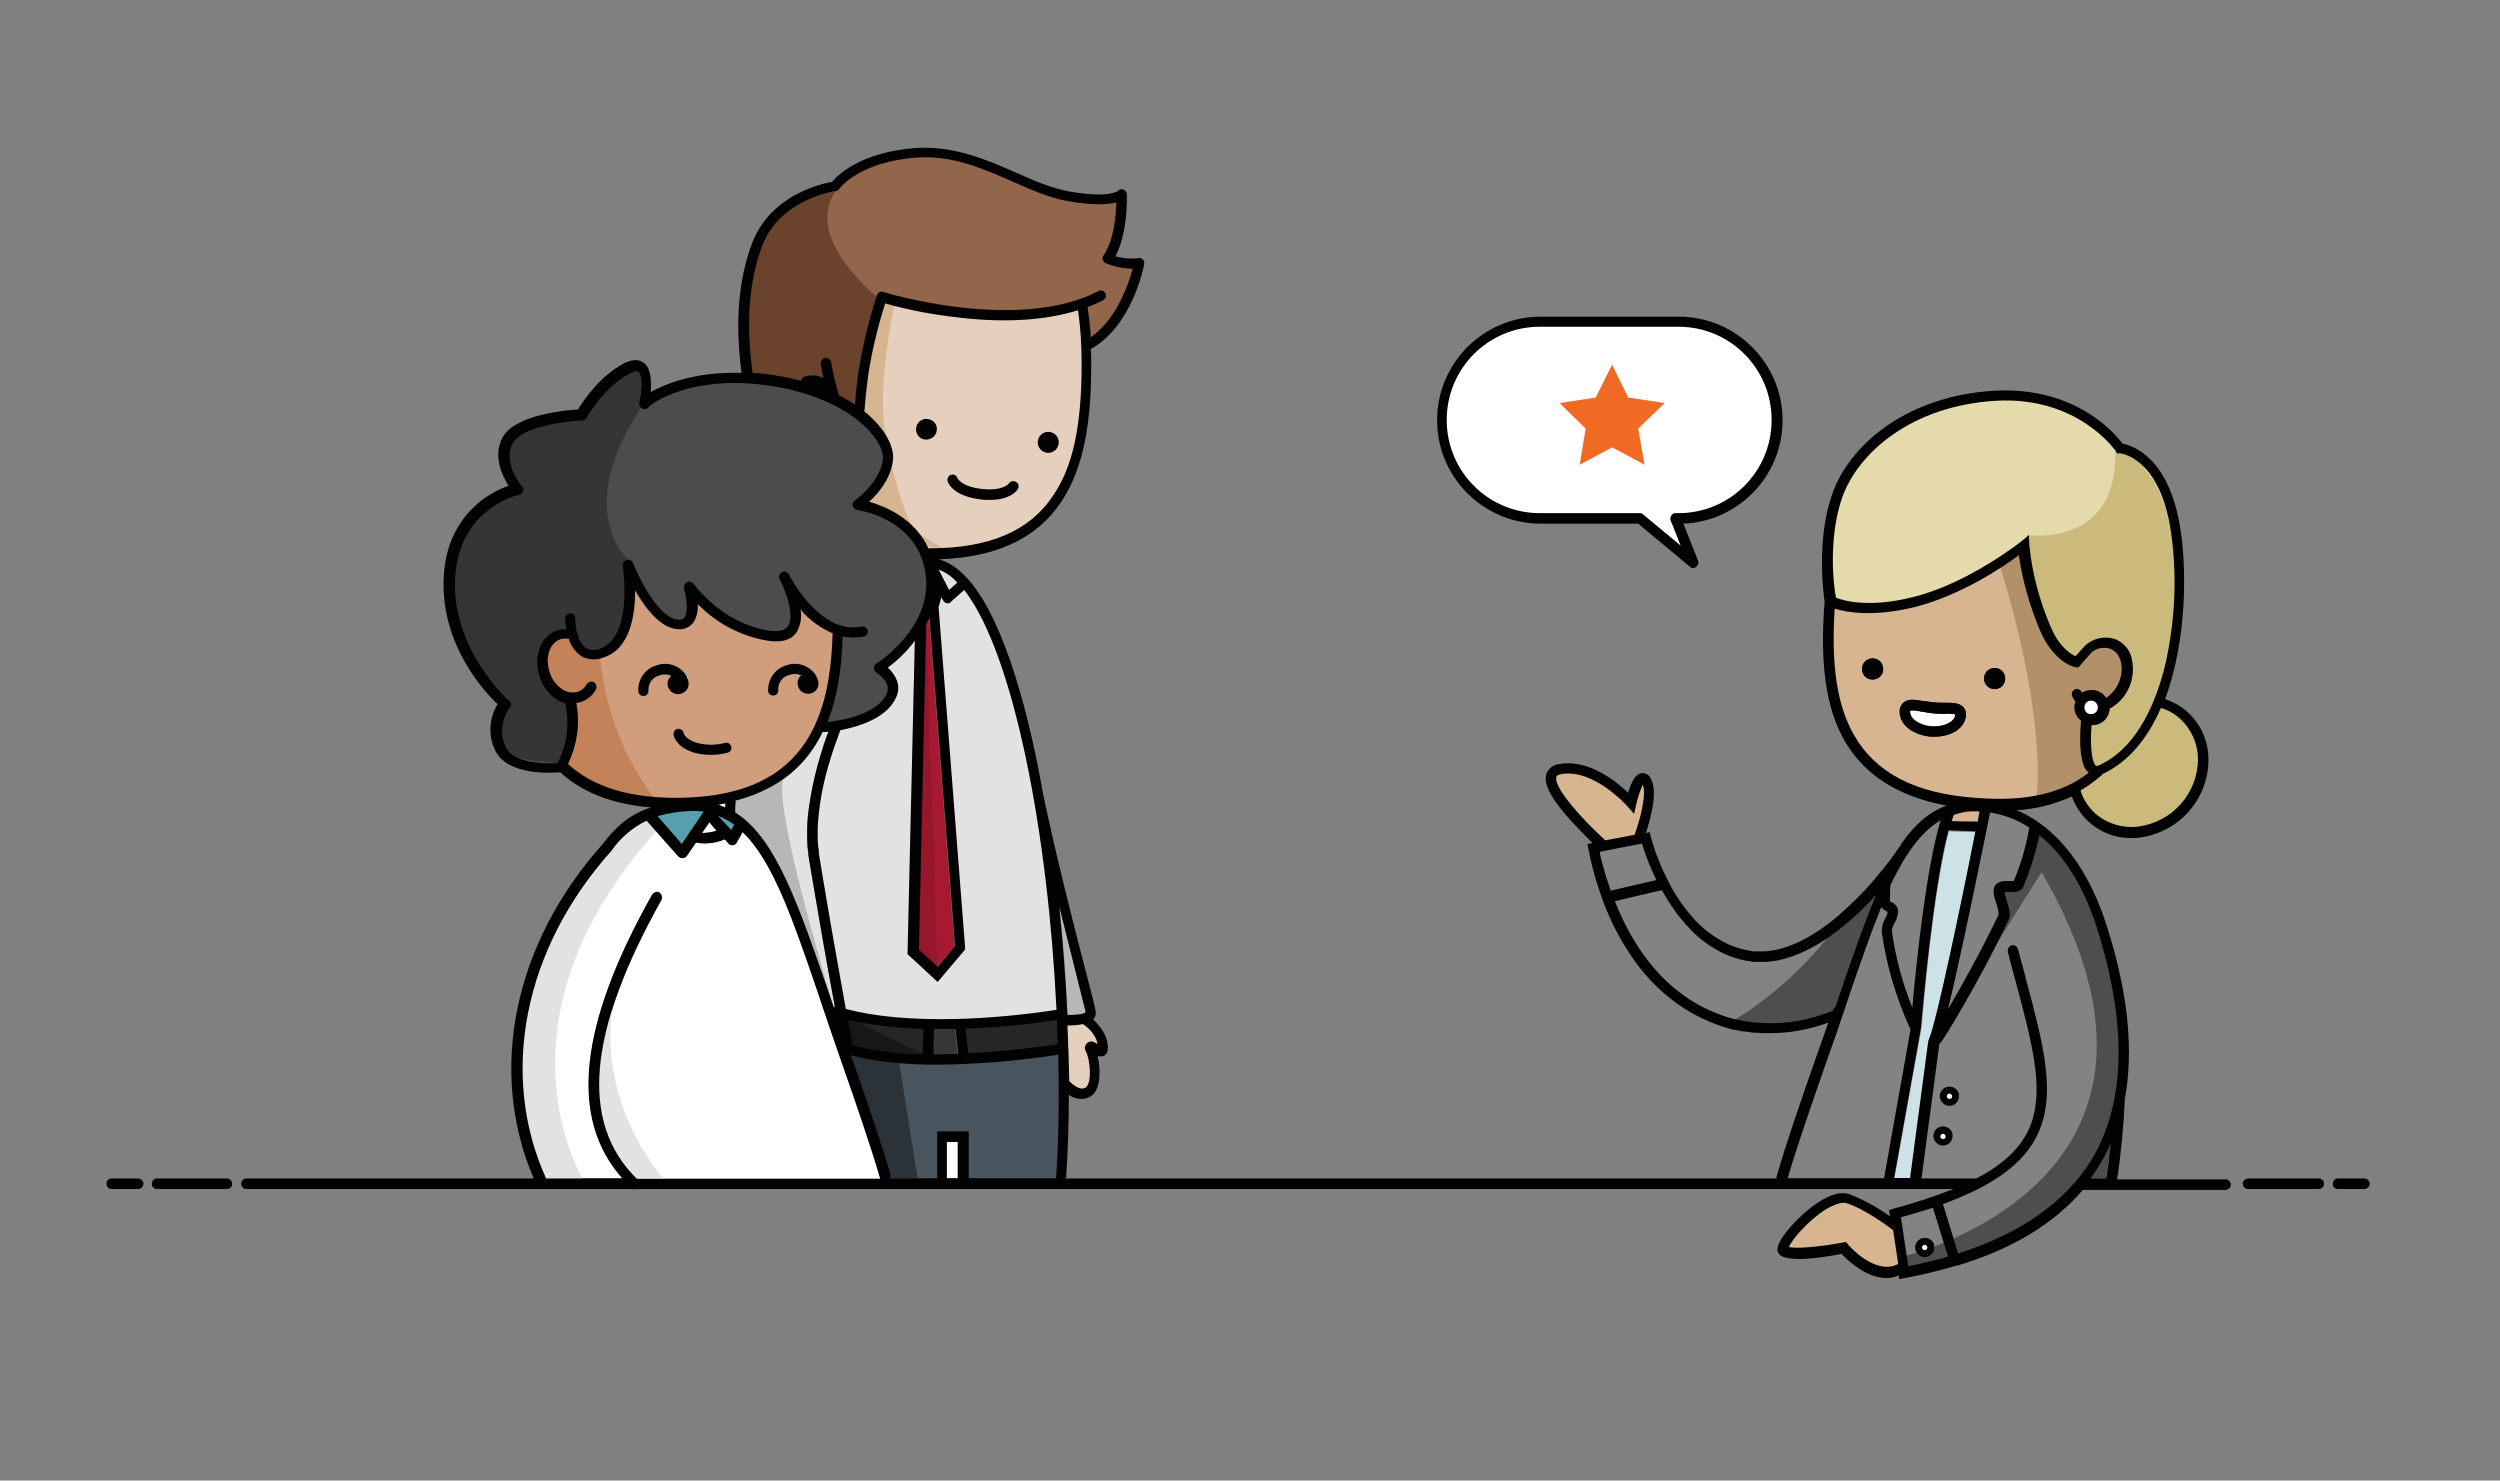 <?xml version="1.0" encoding="utf-8"?>
<!-- Generator: Adobe Illustrator 27.7.0, SVG Export Plug-In . SVG Version: 6.00 Build 0)  -->
<svg version="1.1" id="Layer_1" xmlns="http://www.w3.org/2000/svg" xmlns:xlink="http://www.w3.org/1999/xlink" x="0px" y="0px"
	 viewBox="0 0 547.1 324" style="enable-background:new 0 0 547.1 324;" xml:space="preserve">
<rect x="0" y="0" width="547.1" height="324" fill="#808080" stroke="none"/>
<style type="text/css">
	.st0{fill:#FFFFFF;}
	.st1{fill:#D6B590;stroke:#D6B590;stroke-miterlimit:10;}
	.st2{fill:#838383;}
	.st3{fill:#4E4E4F;}
	.st4{fill:#B29069;}
	.st5{fill:#E5DAAB;stroke:#E5DAAB;stroke-miterlimit:10;}
	.st6{fill:#CABB7C;}
	.st7{fill:#CCE2E7;}
	.st8{fill:#CABB7C;stroke:#CABB7C;stroke-miterlimit:10;}
	.st9{fill:#020202;}
	.st10{fill:#F16A24;}
	.st11{fill:#569FAE;stroke:#569FAE;stroke-miterlimit:10;}
	.st12{fill:#D09E7D;stroke:#D09E7D;stroke-miterlimit:10;}
	.st13{fill:#C38258;}
	.st14{fill:#B7B7B7;}
	.st15{fill:#262626;stroke:#262626;stroke-miterlimit:10;}
	.st16{fill:#171717;}
	.st17{fill:#353635;}
	.st18{fill:#E5D0BE;stroke:#E5D0BE;stroke-miterlimit:10;}
	.st19{fill:#48555F;stroke:#48555F;stroke-miterlimit:10;}
	.st20{fill:#2B3339;}
	.st21{fill:#E1E2E1;}
	.st22{fill:#A71930;}
	.st23{fill:#96162C;}
	.st24{fill:#E1E2E1;stroke:#E1E2E1;stroke-miterlimit:10;}
	.st25{fill:#4D4C4D;stroke:#4D4C4D;stroke-miterlimit:10;}
	.st26{fill:#353535;}
	.st27{fill:#D6B590;}
	.st28{fill:#92664B;stroke:#92664B;stroke-miterlimit:10;}
	.st29{fill:#6B422C;}
	.st30{fill:none;}
</style>
<circle class="st0" cx="426.6" cy="239.9" r="0.6"/>
<path class="st1" d="M404,263.3c-1-0.3-2.7,0.2-4.6,1.4c-3.8,2.4-7.4,6.6-8,8.2c1.4,0.5,6.6,0.1,11.9-1l0.6-0.1l0.4,0.5
	c0.1,0.1,6.1,7,10.8,4.2l-1.1-7.4C413,268.4,407.8,264.5,404,263.3z"/>
<circle class="st0" cx="425.2" cy="248.7" r="0.6"/>
<path class="st2" d="M426.3,220.9c3-5.2,7.3-13,11.1-20.8c-0.1-0.8-0.3-1.6-0.5-2.3c-0.5-1.5-0.8-2.8-0.4-3.8
	c0.6-1.3,2.2-1.2,3.2-1.2c0.3,0,0.7,0,1,0c1.6-3.7,2.8-7.7,3.4-11.7c-2.6-1.7-5.5-2.8-8.6-3.3C434.9,181,429.6,207.7,426.3,220.9z"
	/>
<path class="st2" d="M416,266.4l1.6,10.7c3.1-0.6,6-1.3,8.7-2.1l-3.3-10.7C420.8,265,418.5,265.7,416,266.4z M421.2,275.1
	c-1.2,0-2.1-1-2.1-2.1c0-1.2,1-2.1,2.1-2.1c1.2,0,2.1,1,2.1,2.1v0l0,0C423.4,274.2,422.4,275.1,421.2,275.1L421.2,275.1z"/>
<path class="st3" d="M461.9,250.3c-0.7,1.6-1.5,3.2-2.5,4.8c-0.6,1-1.2,1.9-1.9,2.8h3.5c-0.1-0.2-0.1-0.4-0.1-0.7
	C461.3,255.3,461.7,252.9,461.9,250.3z"/>
<path class="st2" d="M459.3,204.6L459.3,204.6L459.3,204.6c-2.9-10-7.4-17.4-13.1-21.9c-0.8,3.9-1.9,7.6-3.5,11.2
	c-0.5,1.3-2.1,1.3-3.1,1.2c-0.3,0-0.7,0-1,0c0.1,0.7,0.3,1.4,0.5,2.1c0.5,1.6,0.9,2.9,0.4,3.9c-3.8,7.9-7.9,15.2-9.9,18.8
	c-3,5.2-4.4,7.5-5.3,8.5l-3.9,29.4h12c6.4-3.4,10.3-7.3,12-12c2.9-7.7,0.2-17.7-3.2-30.4c-0.6-2.3-1.2-4.7-1.9-7.2
	c-0.1-0.6,0.2-1.2,0.8-1.4c0.6-0.1,1.2,0.2,1.4,0.8c0.6,2.5,1.3,4.9,1.9,7.1c3.5,13,6.2,23.4,3.1,31.8c-2.6,7.1-9.4,12.5-21.4,16.9
	l3.3,10.8c13.6-4.3,23.3-11.1,29-20.4C464.9,241.7,465.5,225.1,459.3,204.6z M425.2,250.8c-1.2,0-2.1-1-2.1-2.1s1-2.1,2.1-2.1
	c1.2,0,2.1,1,2.1,2.1c0,0,0,0,0,0l0,0C427.4,249.9,426.4,250.8,425.2,250.8z M426.6,242.1c-1.2,0-2.1-1-2.1-2.1s1-2.1,2.1-2.1
	c1.2,0,2.1,1,2.1,2.1c0,0,0,0,0,0l0,0C428.8,241.1,427.8,242.1,426.6,242.1L426.6,242.1z"/>
<path class="st3" d="M432.7,213.5c-0.1-0.2,15-24.1,15-24.1l-2.8-3l-2.7,7.4l-4.2,0.3l0.9,5.1L432.7,213.5z"/>
<path class="st3" d="M416,275.1c0,0,72.5-16.5,28.9-87.4l1-6.8l3.8,3.2l3,4.2l4.9,7.2l2.2,7.6l3.1,9.7l1.5,13.4v13l-2.9,9.4
	l-5.9,10.1L442,270.2l-13.2,5.4l-12,3L416,275.1z"/>
<path class="st0" d="M425.6,156.1c-0.8,0-1.7,0-2.6-0.1s-1.8-0.2-2.6-0.4c-0.8-0.2-1.6-0.3-2.4-0.2c0,0,0,0.1,0,0.2
	c0,0.8,0.5,1.5,1.1,2c1.1,0.8,2.3,1.2,3.6,1.3c2.7,0.2,5.1-1,5.2-2.5c0-0.1,0-0.2,0-0.2C427.1,156.1,426.4,156,425.6,156.1z"/>
<path class="st1" d="M351.3,183.9l6.3-1.2c1.2-3.2,2.6-8.9,1.8-11c-0.6,1.3-1.1,2.7-1.4,4.2l-0.5,2.2l-1.5-1.7
	c-0.1-0.1-7.3-8.3-14.4-7c-0.9,0.2-1,0.5-1.1,0.6C339.9,172,345.6,178.8,351.3,183.9C351.3,183.9,351.3,183.9,351.3,183.9z"/>
<path class="st2" d="M415.4,199.3c0,0.9-0.3,1.9-0.8,2.7c-0.3,0.5-0.5,1.1-0.6,1.6c0.8,5.8,2.3,11.5,4.5,16.9c0.8-9.3,3-30.5,6.2-41
	c-4.4,2.5-7.8,7.5-11,14.3c-0.1,1.1-0.1,2.3-0.1,3.5c0.1,0,0.2,0.1,0.3,0.2C414.7,197.7,415.3,198.4,415.4,199.3z"/>
<path class="st1" d="M457,169.2c-0.8-0.6-2.4-2.5-1.7-11.5c-1.3-1-1.8-2.7-1.2-4.2c-0.1-0.1-0.1-0.1-0.2-0.2
	c-0.2-0.3-0.4-0.6-0.5-0.9c-0.3-0.6-0.1-1.2,0.5-1.5c0.6-0.3,1.2-0.1,1.5,0.5c0,0.1,0.1,0.2,0.1,0.2c1.7-1.2,4.1-0.7,5.3,1
	c0,0,0,0,0,0l0,0c1.3-0.8,2.3-2,2.8-3.5c1.3-3.1,0.5-6.4-1.8-7.3c-1.5-0.5-3.1-0.1-4.3,0.9l-2.8,3.2l-0.6-0.1
	c-0.2,0-4.7-0.9-7.8-8.1c-2.2-5.2-3.8-10.7-4.6-16.4c-3.6,2.6-12.8,8.8-22.6,11.3c-9.2,2.3-15.1,1.2-17.7,0.4
	c-0.9,12.3,0.4,21.1,4.2,27.6c4.7,8.3,13.4,12.8,26.6,13.9C443,175.7,451.1,173.9,457,169.2z M436.7,146.2c1.3,0.1,2.2,1.2,2.1,2.5
	s-1.2,2.2-2.5,2.1c-1.3-0.1-2.2-1.2-2.1-2.5c0,0,0,0,0,0C434.3,147,435.4,146.1,436.7,146.2z M409.6,148.7c-1.3-0.1-2.2-1.2-2.1-2.5
	s1.2-2.2,2.5-2.1c1.3,0.1,2.2,1.2,2.1,2.5c0,0,0,0,0,0C412,147.8,410.9,148.8,409.6,148.7L409.6,148.7z M423.4,161.3
	c-0.3,0-0.6,0-0.8,0c-1.8-0.1-3.4-0.7-4.8-1.7c-1.3-0.9-2.1-2.4-2-4c0-0.7,0.3-1.4,0.9-1.8c1-0.8,2.4-0.6,4.1-0.3
	c0.7,0.1,1.6,0.3,2.4,0.3s1.7,0.1,2.4,0.1c1.8,0,3.2,0,4.1,0.9c0.5,0.5,0.7,1.2,0.6,1.9C430,159.3,427.1,161.3,423.4,161.3
	L423.4,161.3z"/>
<path class="st4" d="M445.6,175c0,0,2.9-16.8-8.5-53l6.8-2.7c0,0,2.4,11.2,2,11.7s2.4,10.4,2.4,10.4l5.8,4.6l3.5-4.6l5.1-1.6
	l1.6,3.3l1.5,7l-3.2,2.2l-1.7,0.4l-1.6-0.4l-1.5-1.3l-2.1,0.7l0.6,3.2l-0.8,3l0.8,4.6l1.9,7.5L445.6,175z"/>
<path class="st1" d="M427.6,178.2c-0.2,0.4-0.3,0.9-0.5,1.4c0.9,0,2.9,0.1,5.7,0.1c0.2-0.8,0.3-1.5,0.4-2.2
	C431.3,177.4,429.4,177.6,427.6,178.2z"/>
<path class="st0" d="M459.2,154.8c0-0.9-0.7-1.5-1.5-1.5c-0.9,0-1.5,0.7-1.5,1.5c0,0.9,0.7,1.5,1.5,1.5c0,0,0,0,0,0l0,0
	C458.5,156.4,459.2,155.7,459.2,154.8C459.2,154.8,459.2,154.8,459.2,154.8L459.2,154.8z"/>
<path class="st5" d="M418.7,130.5c11.9-3,23.3-12,23.4-12.1l1.7-1.4l0.1,2.2c0.7,6.1,2.2,12,4.6,17.7c1.9,4.6,4.4,6.1,5.5,6.6
	l2.1-2.3c1.8-1.7,4.4-2.2,6.7-1.4c3.4,1.4,4.8,6,3,10.3c-0.8,2-2.2,3.6-4,4.7c-0.1,0-0.2,0.1-0.3,0.1c-0.1,2.1-1.8,3.7-3.8,3.7
	c-0.1,0-0.1,0-0.2,0c-0.4,5.7,0.3,8.4,1,8.9c0.1,0,0.2,0.1,0.6-0.1c8.8-3.9,12.9-14.5,14.7-22.7c2.2-9.8,2.5-19.8,0.9-29.7
	c-2.7-15-10.7-15.9-11-15.9l-0.5,0l-0.3-0.5c-0.1-0.1-8.2-12-26.2-11c-18.6,1-30.3,11.4-33.7,21.3c-3,8.8-1.9,19.2-1.6,21.8
	C403.2,131.4,409,133,418.7,130.5z"/>
<path class="st6" d="M443.7,117.1c0,0,19.8,2.9,19.2-18.4l3.8,0.4l5.1,6.8l5.3,12.7v16.6l-6.6,22.1l-10.2,12.2l-3.2-0.2l-0.9-6.9v-5
	l3.3-0.5l1.7-2.9l3.9-4.9l0.7-4.5l-3.9-3.8l-4.2,0.6l-3.6,3.8l-4-1.7l-3.7-5.7l-2.3-8.6L443.7,117.1z"/>
<path class="st7" d="M422.1,227.5c0-0.2,0.1-0.4,0.2-0.5c1.5-3.6,6.8-28.7,10.1-44.9c-3.4-0.1-5.4-0.1-5.9-0.2
	c-3.5,13.2-5.7,39.8-6,43l0,0.1l-5.9,32.7c0,0.1,0,0.2-0.1,0.2h3.6l4-30.1C422.1,227.7,422.1,227.6,422.1,227.5z"/>
<path class="st2" d="M360.8,188.8c-0.4-1-0.7-1.8-1-2.7c-0.1-0.4-0.3-0.9-0.4-1.3l-0.1-0.2l-9.2,1.8l0.1,0.7
	c0.1,0.6,0.2,1.1,0.4,1.6c0.2,1,0.5,2.1,0.9,3.2c0.3,1,0.6,2,1,2.9l10-2.3C361.9,191.4,361.3,190.2,360.8,188.8z"/>
<circle class="st0" cx="421.2" cy="273" r="0.6"/>
<path class="st2" d="M401.1,221.2c0.1-0.3,0.2-0.6,0.3-0.8l1-3c2.8-8.1,5.3-15.4,7.9-21.5c-2,2.2-4.1,4.3-6.4,6.2
	c-4.3,3.7-10.8,8.1-17.7,8.5l-1.1,0c-0.3,0-0.5,0-0.7,0c-0.1,0-0.3,0-0.4,0l-0.2,0c-0.1,0-0.3,0-0.4,0l-0.6-0.1
	c-0.1,0-0.3,0-0.4-0.1c-0.3,0-0.5-0.1-0.8-0.1c-1.5-0.3-3-0.8-4.4-1.4c-3-1.4-5.8-3.4-8-5.9c-2.2-2.5-4.2-5.2-5.8-8.1l-10.3,2.4
	c0.2,0.4,0.3,0.8,0.5,1.2c1.7,4.3,4,8.3,6.8,11.9c3,3.9,6.7,7.1,11,9.6c2.2,1.2,4.6,2.2,7,2.9c0.4,0.1,0.8,0.2,1.2,0.3
	c0.2,0,0.4,0.1,0.6,0.1l0.9,0.2c0.2,0,0.4,0.1,0.6,0.1l0.8,0.1c0.5,0.1,1,0.1,1.5,0.2l2,0.1C391.3,224,396.4,223.1,401.1,221.2
	C401.1,221.2,401.1,221.2,401.1,221.2z"/>
<path class="st3" d="M378.9,223.6c0,0,15.9-8.8,25.8-25.3l7.2-4.8l-10,28.9l-4.6,1.2l-6.2,0.7h-8.4L378.9,223.6z"/>
<path class="st2" d="M412.4,257.2l5.7-32c-3.1-6.8-5.3-14-6.3-21.4c0-1,0.3-2,0.7-2.8c0.2-0.5,0.4-1,0.6-1.5
	c-0.1-0.1-0.2-0.1-0.3-0.2c-0.4-0.2-0.8-0.5-1.1-0.9c-2.3,5.6-4.6,12.2-7.1,19.6l-1,3c-1.3,3.8-2.6,7.4-3.8,10.8
	c-3.5,10-6.5,18.7-8.6,25.9c0,0,0,0.1-0.1,0.1h21.3C412.4,257.7,412.4,257.4,412.4,257.2z"/>
<path class="st8" d="M460.3,169.5C460.2,169.5,460.2,169.5,460.3,169.5c-1.5,1.4-3.1,2.6-4.8,3.6c0.6,1.9,1.8,3.7,3.3,5.1
	c2.5,2.2,5.9,3.2,9.3,2.8c3.6-0.4,6.9-2.2,9.3-5c5.1-5.7,5-14.1-0.2-18.7c-1.2-1-2.6-1.8-4.1-2.3
	C470.2,161.5,466.1,166.8,460.3,169.5z"/>
<path class="st9" d="M410,144.1c-1.3-0.1-2.4,0.8-2.5,2.1s0.8,2.4,2.1,2.5c1.3,0.1,2.4-0.8,2.5-2.1c0,0,0,0,0,0
	C412.2,145.3,411.3,144.2,410,144.1z"/>
<path class="st9" d="M436.3,150.8c1.3,0.1,2.4-0.8,2.5-2.1s-0.8-2.4-2.1-2.5c-1.3-0.1-2.4,0.8-2.5,2.1c0,0,0,0,0,0
	C434.1,149.6,435.1,150.7,436.3,150.8z"/>
<path class="st9" d="M425.6,153.8c-0.7,0-1.6,0-2.4-0.1s-1.7-0.2-2.4-0.3c-1.8-0.3-3.1-0.5-4.1,0.3c-0.5,0.4-0.9,1.1-0.9,1.8
	c-0.1,1.6,0.7,3.1,2,4c1.4,1,3.1,1.6,4.8,1.7c0.3,0,0.6,0,0.8,0c3.7,0,6.6-1.9,6.8-4.6c0.1-0.7-0.1-1.4-0.6-1.9
	C428.7,153.8,427.3,153.8,425.6,153.8z M427.9,156.5c-0.1,1.5-2.6,2.7-5.2,2.5c-1.3-0.1-2.6-0.5-3.6-1.3c-0.7-0.4-1.1-1.2-1.1-2
	c0-0.1,0-0.2,0-0.2c0.8-0.1,1.6,0,2.4,0.2c0.8,0.1,1.7,0.3,2.6,0.4s1.8,0.1,2.6,0.1c0.8-0.1,1.6,0,2.3,0.1
	C427.9,156.3,427.9,156.4,427.9,156.5L427.9,156.5z"/>
<path class="st9" d="M421.2,270.9c-1.2,0-2.1,1-2.1,2.1s1,2.1,2.1,2.1c1.2,0,2.1-1,2.1-2.1l0,0C423.4,271.8,422.4,270.9,421.2,270.9
	z M421.2,273.6c-0.3,0-0.6-0.3-0.6-0.6s0.3-0.6,0.6-0.6s0.6,0.3,0.6,0.6l0,0C421.8,273.3,421.6,273.6,421.2,273.6L421.2,273.6z"/>
<path class="st9" d="M425.2,246.5c-1.2,0-2.1,1-2.1,2.1s1,2.1,2.1,2.1c1.2,0,2.1-1,2.1-2.1c0,0,0,0,0,0l0,0
	C427.4,247.5,426.4,246.5,425.2,246.5z M425.2,249.3c-0.3,0-0.6-0.3-0.6-0.6s0.3-0.6,0.6-0.6c0.3,0,0.6,0.3,0.6,0.6l0,0
	C425.9,249,425.6,249.3,425.2,249.3L425.2,249.3z"/>
<path class="st9" d="M426.6,237.8c-1.2,0-2.1,1-2.1,2.1s1,2.1,2.1,2.1c1.2,0,2.1-1,2.1-2.1c0,0,0,0,0,0l0,0
	C428.8,238.7,427.8,237.8,426.6,237.8z M426.6,240.5c-0.3,0-0.6-0.3-0.6-0.6s0.3-0.6,0.6-0.6c0.3,0,0.6,0.3,0.6,0.6l0,0
	C427.3,240.3,427,240.5,426.6,240.5z"/>
<path class="st0" d="M367.4,70.4H337c-11.9,0-21.5,9.6-21.5,21.5l0,0c0,11.9,9.6,21.5,21.5,21.5h21.9l11.6,9.7l-3.8-9.7h0.7
	c11.9,0,21.5-9.6,21.5-21.5l0,0C389,80,379.3,70.4,367.4,70.4C367.4,70.4,367.4,70.4,367.4,70.4z"/>
<path class="st9" d="M370.5,124.3c-0.3,0-0.5-0.1-0.7-0.3l-11.3-9.4H337c-12.5-0.1-22.6-10.3-22.5-22.8
	c0.1-12.4,10.1-22.4,22.5-22.5h30.4c12.5,0,22.7,10.2,22.7,22.7c0,12.1-9.6,22.1-21.7,22.6l3.2,8.1c0.2,0.6-0.1,1.2-0.6,1.5
	C370.8,124.2,370.7,124.3,370.5,124.3L370.5,124.3z M337,71.5c-11.3,0-20.4,9.1-20.4,20.4s9.1,20.4,20.4,20.4h21.9
	c0.3,0,0.5,0.1,0.7,0.3l8.2,6.8l-2.2-5.5c-0.2-0.6,0.1-1.2,0.6-1.5c0.1-0.1,0.3-0.1,0.4-0.1h0.7c11.3,0,20.4-9.1,20.4-20.4
	s-9.1-20.4-20.4-20.4H337z"/>
<polygon class="st10" points="352.8,79.8 356.3,87 364.3,88.2 358.5,93.8 359.9,101.7 352.8,97.9 345.7,101.7 347,93.8 341.3,88.2 
	349.2,87 "/>
<path class="st9" d="M395,260.2h32.5c-4.3,1.7-8.6,3.1-13.1,4.3l-1,0.3l0.2,1.4c-2.8-2-5.8-3.7-9-4.9c-1.7-0.5-3.9,0-6.5,1.7
	c-4.1,2.6-8.8,7.8-9.1,10.1c-0.1,0.6,0.1,1.2,0.5,1.5c0.6,0.6,3.2,1.8,13.5-0.2c1.2,1.3,2.6,2.4,4.1,3.4c1.7,1.1,3.6,1.8,5.6,1.9
	c1,0,1.9-0.2,2.8-0.6l0.1,0.8l1.2-0.2c3.8-0.7,7.5-1.6,11.2-2.7c0,0,0,0,0.1,0s0.1,0,0.1,0c12.1-3.6,21.3-9.2,27.6-16.6H487
	c0.6,0,1.2-0.5,1.2-1.1c0-0.6-0.5-1.2-1.1-1.2c0,0,0,0-0.1,0h-23.7c0.9-5.8,1.4-11.6,1.7-17.5c0,0,0-0.1,0-0.1
	c1.9-10.3,0.8-22.5-3.5-36.4l0,0c-4-13.6-11.1-23-20.2-26.8c4.2-0.2,8.3-1.3,12.1-3c2,5.5,7.2,9.2,13.1,9.1c0.6,0,1.2,0,1.7-0.1
	c8.6-1.1,15.1-8.4,15.1-17.1c0-4-1.7-7.8-4.7-10.5c-1.4-1.2-3-2.1-4.8-2.7c4.7-12.6,4.9-28.6,3.2-38.2
	c-2.6-14.8-10.3-17.3-12.5-17.7c-1.7-2.3-10.3-12.5-27.9-11.6c-19.7,1.1-32.1,12.2-35.7,22.8c-3.5,10.2-1.8,21.9-1.6,23.4
	c-1.1,13.5,0.3,23.2,4.3,30.3c4.4,7.6,11.7,12.3,22.4,14.3c-3.9,1.4-7,4.2-9.8,8.2c-0.1,0.1-0.1,0.1-0.1,0.2l-1.1,1.6
	c-0.5,0.7-1,1.5-1.6,2.2c-1.1,1.4-2.3,2.9-3.4,4.2c-2.3,2.7-4.9,5.2-7.6,7.6c-5.7,4.9-11.5,7.7-16.3,7.9l-1,0c-0.2,0-0.3,0-0.5,0
	s-0.3,0-0.5,0c-0.1,0-0.2,0-0.2,0s-0.2,0-0.2,0l-0.5-0.1c-0.2,0-0.3,0-0.5-0.1c-0.2,0-0.4-0.1-0.6-0.1c-1.4-0.3-2.7-0.7-4-1.3
	c-2.7-1.3-5.2-3.1-7.2-5.3c-2.3-2.5-4.3-5.4-5.8-8.4c-0.8-1.6-1.6-3.2-2.2-4.9c-0.4-0.9-0.7-1.7-0.9-2.5c-0.1-0.4-0.3-0.8-0.4-1.2
	l-0.6-2.2l-0.8,0.2c0.9-2.8,2.7-9,1.1-11.8c-0.3-0.9-1.2-1.4-2.1-1.3c-1.2,0.2-2.1,1.6-2.9,4.3c-2.7-2.6-8.7-7.4-15-6.3
	c-1.3,0.1-2.5,1-2.9,2.2c-0.4,1.4-0.3,3.9,5.3,10.1c1.8,2,3.7,3.8,4.8,5l-1.1,0.2l0.6,3c0.1,0.6,0.3,1.1,0.4,1.7
	c0.3,1,0.5,2.1,0.9,3.3c0.7,2.2,1.4,4.4,2.3,6.5c1.8,4.4,4.2,8.6,7.1,12.4c3.2,4.1,7.1,7.6,11.7,10.2c2.4,1.3,4.9,2.4,7.4,3.1
	c0.5,0.2,0.9,0.3,1.4,0.4c0.2,0,0.4,0.1,0.6,0.1l1,0.2c0.2,0.1,0.5,0.1,0.8,0.1l0.8,0.1c0.5,0.1,1.1,0.2,1.6,0.2l2.1,0.1
	c0.4,0,0.8,0,1.2,0c4.4,0,8.7-0.8,12.8-2.3c-0.8,2.3-1.6,4.6-2.4,6.8c-3.7,10.6-6.9,19.8-9,27.2 M436.9,197.8
	c0.3,0.7,0.4,1.5,0.5,2.3c-3.7,7.8-8.1,15.6-11.1,20.8c3.2-13.3,8.6-39.9,9.2-43.1c3.1,0.5,6,1.6,8.6,3.3c-0.7,4-1.8,7.9-3.4,11.7
	c-0.3,0-0.7,0-1,0c-1,0-2.6-0.1-3.2,1.2C436,195,436.4,196.3,436.9,197.8L436.9,197.8z M422.3,227c-0.1,0.2-0.1,0.4-0.2,0.5
	c0,0.1,0,0.2-0.1,0.2l-4,30.1h-3.5l5.9-33l0-0.1c0.3-3.2,2.5-29.8,6-43c0.5,0,2.5,0.1,5.9,0.2C429.1,198.3,423.8,223.4,422.3,227
	L422.3,227z M433.2,177.6c-0.1,0.7-0.3,1.4-0.4,2.2c-2.9,0-4.8-0.1-5.7-0.1c0.2-0.5,0.3-1,0.5-1.4
	C429.4,177.7,431.3,177.4,433.2,177.6z M477.1,157.3c2.5,2.3,3.9,5.5,3.9,8.8c0,7.5-5.6,13.8-13.1,14.8c-3.3,0.4-6.7-0.6-9.3-2.8
	c-1.5-1.4-2.7-3.1-3.3-5.1c1.7-1,3.3-2.2,4.8-3.5c0,0,0,0,0-0.1c5.8-2.7,10-8,12.8-14.5C474.5,155.4,475.9,156.2,477.1,157.3
	L477.1,157.3z M403.1,109c3.4-9.8,15.1-20.2,33.7-21.3c18-1,26.1,10.9,26.2,11l0.3,0.5l0.6,0c0.1,0,8.3,0.7,11,15.9
	c1.6,9.9,1.2,20-0.9,29.7c-1.9,8.2-6,18.8-14.7,22.7c-0.4,0.2-0.6,0.1-0.6,0.1c-0.7-0.5-1.4-3.1-1-8.9c0.1,0,0.1,0,0.2,0
	c2.1,0,3.7-1.6,3.8-3.7c0.1,0,0.2-0.1,0.3-0.1c3.7-2.2,5.5-6.6,4.5-10.8c-0.4-1.9-1.7-3.4-3.5-4.2c-2.3-0.8-4.9-0.3-6.7,1.4
	l-2.1,2.3c-1.1-0.5-3.6-2-5.5-6.6c-2.4-5.6-4-11.6-4.6-17.7l-0.1-2.2l-1.7,1.4c-0.1,0.1-11.5,9.1-23.4,12.1
	c-9.7,2.5-15.4,0.9-17.1,0.2C401.2,128.2,400.1,117.7,403.1,109L403.1,109z M456.1,154.8c0-0.9,0.7-1.5,1.5-1.5s1.5,0.7,1.5,1.5
	c0,0.9-0.7,1.5-1.5,1.5C456.8,156.4,456.1,155.7,456.1,154.8C456.1,154.8,456.1,154.8,456.1,154.8z M405.7,160.8
	c-3.7-6.5-5-15.3-4.2-27.6c2.6,0.8,8.5,1.9,17.7-0.4c9.8-2.5,19-8.6,22.6-11.3c0.8,5.6,2.4,11.1,4.6,16.4c3.1,7.2,7.6,8.1,7.8,8.1
	l0.6,0.1l2.8-3.2c1.1-1.1,2.8-1.4,4.3-0.9c1.1,0.5,1.9,1.5,2.2,2.7c0.4,1.5,0.2,3.2-0.4,4.6c-0.6,1.4-1.5,2.6-2.8,3.4
	c-1.2-1.8-3.5-2.2-5.3-1.1l0,0c0-0.1-0.1-0.2-0.1-0.2c-0.3-0.6-1-0.8-1.5-0.5c-0.5,0.3-0.8,0.9-0.5,1.5c0.2,0.3,0.3,0.6,0.5,0.9
	c0.1,0.1,0.1,0.1,0.2,0.2c-0.6,1.5-0.1,3.2,1.2,4.2c-0.7,8.9,0.9,10.8,1.7,11.4c-5.9,4.6-14,6.4-24.7,5.5
	C419.1,173.7,410.4,169.1,405.7,160.8L405.7,160.8z M424.7,179.5c-3.2,10.5-5.4,31.7-6.2,41c-2.2-5.4-3.7-11.1-4.5-16.9
	c0.1-0.6,0.3-1.1,0.6-1.6c0.5-0.8,0.7-1.7,0.8-2.7c-0.1-0.8-0.7-1.6-1.5-1.9c-0.1,0-0.2-0.1-0.3-0.2c0-1.2,0-2.4,0.1-3.5
	C416.9,187,420.4,182,424.7,179.5L424.7,179.5z M351.3,183.9c-5.6-5.1-11.4-11.8-10.7-13.9c0-0.1,0.1-0.4,1.1-0.6
	c7.1-1.2,14.3,6.9,14.4,7l1.5,1.7l0.5-2.2c0.3-1.4,0.8-2.8,1.4-4.2c0.9,2.1-0.6,7.8-1.8,11L351.3,183.9
	C351.3,183.9,351.3,183.9,351.3,183.9L351.3,183.9z M350.1,186.4l9.2-1.8l0.1,0.2c0.1,0.4,0.3,0.9,0.4,1.3c0.3,0.8,0.6,1.7,1,2.7
	c0.5,1.3,1.1,2.6,1.7,3.8l-10,2.3c-0.3-1-0.7-2-1-2.9c-0.3-1.2-0.6-2.2-0.9-3.2c-0.1-0.5-0.3-1.1-0.4-1.6L350.1,186.4z M401.1,221.2
	c-4.7,1.9-9.7,2.9-14.8,2.7l-2-0.1c-0.5-0.1-1-0.1-1.5-0.2l-0.8-0.1c-0.2,0-0.4-0.1-0.6-0.1l-0.9-0.2c-0.2-0.1-0.4-0.1-0.6-0.1
	c-0.4-0.1-0.8-0.2-1.2-0.3c-2.4-0.7-4.8-1.7-7-2.9c-4.3-2.4-8-5.7-11-9.6c-2.8-3.6-5.1-7.7-6.8-11.9c-0.2-0.4-0.3-0.8-0.5-1.2
	l10.3-2.4c1.6,2.9,3.5,5.7,5.8,8.1c2.2,2.5,5,4.5,8,5.9c1.4,0.6,2.9,1.1,4.4,1.4c0.3,0.1,0.5,0.1,0.8,0.1c0.1,0,0.3,0,0.4,0.1
	l0.6,0.1c0.1,0,0.3,0,0.4,0l0.2,0c0.1,0,0.3,0,0.4,0c0.2,0,0.4,0,0.7,0l1.1,0c6.8-0.4,13.4-4.8,17.7-8.5c2.3-1.9,4.4-4,6.4-6.2
	c-2.6,6.1-5.1,13.4-7.9,21.5l-1,3C401.3,220.6,401.2,220.9,401.1,221.2C401.1,221.2,401.1,221.2,401.1,221.2L401.1,221.2z
	 M391.2,257.9c2.1-7.2,5.2-16.1,8.8-26.4c1.2-3.3,2.4-6.8,3.6-10.4l1-3c2.5-7.3,4.8-13.9,7.1-19.6c0.3,0.4,0.7,0.7,1.1,0.9
	c0.1,0,0.2,0.1,0.3,0.2c-0.1,0.5-0.3,1-0.6,1.5c-0.5,0.9-0.7,1.8-0.7,2.8c1,7.4,3.2,14.6,6.3,21.4l-5.8,32.6L391.2,257.9z
	 M404.4,272.3l-0.4-0.5l-0.6,0.1c-5.3,1-10.5,1.4-11.9,1c0.6-1.6,4.2-5.8,8-8.2c2-1.2,3.6-1.7,4.6-1.4c3.9,1.2,9.1,5.1,10.2,5.9
	l1.1,7.4C410.4,279.3,404.4,272.4,404.4,272.3L404.4,272.3z M416,266.4c2.5-0.7,4.8-1.4,7-2.1l3.3,10.7c-2.8,0.8-5.7,1.5-8.7,2.1
	L416,266.4z M428.5,274.3l-3.3-10.8c12-4.4,18.8-9.7,21.4-16.9c3.1-8.4,0.4-18.7-3.1-31.8c-0.6-2.3-1.2-4.7-1.9-7.1
	c-0.2-0.6-0.8-1-1.4-0.8c-0.6,0.2-0.9,0.8-0.8,1.4c0.6,2.5,1.3,4.9,1.9,7.2c3.4,12.7,6,22.7,3.2,30.4c-1.7,4.7-5.6,8.7-12,12h-12
	l3.9-29.4c0.9-1,2.3-3.3,5.3-8.5c2.1-3.6,6.2-10.9,9.9-18.8c0.5-1,0.1-2.4-0.4-3.9c-0.2-0.7-0.4-1.4-0.5-2.1c0.3,0,0.7,0,1,0
	c1,0,2.6,0.1,3.1-1.2c1.5-3.6,2.7-7.4,3.5-11.2c5.7,4.5,10.2,12,13.1,21.9l0,0v0c6.2,20.6,5.6,37.1-1.8,49.3
	C451.8,263.2,442.1,270,428.5,274.3z M459.4,255.1c0.9-1.5,1.8-3.1,2.5-4.8c-0.3,2.9-0.6,5.6-1,7.6h-3.4
	C458.2,257,458.8,256,459.4,255.1L459.4,255.1z"/>
<path class="st9" d="M410,144.1c-1.3-0.1-2.4,0.8-2.5,2.1s0.8,2.4,2.1,2.5c1.3,0.1,2.4-0.8,2.5-2.1c0,0,0,0,0,0
	C412.2,145.3,411.3,144.2,410,144.1z"/>
<path class="st9" d="M436.3,150.8c1.3,0.1,2.4-0.8,2.5-2.1s-0.8-2.4-2.1-2.5c-1.3-0.1-2.4,0.8-2.5,2.1c0,0,0,0,0,0
	C434.1,149.6,435.1,150.7,436.3,150.8z"/>
<path class="st9" d="M425.5,153.8c-0.7,0-1.6,0-2.4-0.1s-1.7-0.2-2.4-0.3c-1.8-0.3-3.1-0.5-4.1,0.3c-0.5,0.4-0.9,1.1-0.9,1.8
	c-0.2,2.9,2.8,5.4,6.9,5.7c0.3,0,0.6,0,0.8,0c3.7,0,6.6-1.9,6.8-4.6c0.1-0.7-0.1-1.4-0.6-1.9C428.7,153.8,427.3,153.8,425.5,153.8z
	 M427.9,156.5c-0.1,1.5-2.6,2.7-5.2,2.5s-4.9-1.7-4.8-3.3c0-0.1,0-0.2,0-0.2c0.8-0.1,1.6,0,2.4,0.2c0.8,0.1,1.7,0.3,2.6,0.4
	s1.8,0.1,2.6,0.1c0.8-0.1,1.6,0,2.3,0.1C427.9,156.3,427.9,156.4,427.9,156.5L427.9,156.5z"/>
<path class="st9" d="M507.4,257.9h-15.4c-0.6,0-1.2,0.5-1.2,1.1c0,0.6,0.5,1.2,1.1,1.2c0,0,0,0,0.1,0h15.4c0.6,0,1.2-0.5,1.2-1.1
	C508.6,258.4,508.1,257.9,507.4,257.9C507.5,257.9,507.4,257.9,507.4,257.9z"/>
<path class="st9" d="M517.4,257.9h-5.8c-0.6,0-1.1,0.5-1.1,1.2c0,0.6,0.5,1.1,1.1,1.1h5.8c0.6,0,1.2-0.5,1.2-1.1
	S518.1,257.9,517.4,257.9C517.5,257.9,517.4,257.9,517.4,257.9z"/>
<path class="st11" d="M143.8,178.6c2.2-0.6,4.5-1,6.7-1.1c1.1-0.1,2.3,0,3.4,0.1l-4.8,7L143.8,178.6z"/>
<path class="st12" d="M124.3,167.1c5.6,5.1,13.6,7.5,24.5,7.4c12.5-0.2,21.2-3.8,26.6-10.8c4.4-5.8,6.6-13.8,6.9-25.2
	c-2.7-1.2-5.1-3-7-5.2c0.3,1.7,0,3.5-0.9,5c-1.2,1.7-3.4,2.3-6.4,1.8c-5.8-1-11.1-3.8-15.2-8c0.1,1.4-0.2,2.9-1,4.1
	c-0.7,1-1.9,1.5-3.1,1.4c-4,0-7.4-4.6-9.6-8.5c0,5.4-1.2,12.9-7,14.7c-0.7,0.2-1.4,0.3-2.1,0.4c-0.9,0-1.7-0.2-2.5-0.6
	c-1.4-0.9-2.5-2.3-2.9-3.9c-0.6-0.2-1.3-0.1-1.9,0.1c-2.3,0.8-3.4,4-2.3,7.2c0.5,1.5,1.4,2.8,2.7,3.7c1,0.7,2.3,1,3.4,0.6
	c0.8-0.3,1.5-0.9,2-1.7c0.3-0.5,1-0.7,1.6-0.4c0.5,0.3,0.7,1,0.4,1.6c-0.7,1.3-1.8,2.2-3.2,2.7c-0.3,0.1-0.7,0.2-1.1,0.2
	C126.9,158.3,126.3,163,124.3,167.1z M172.1,145.6c2.4-0.9,5.2,0.1,6.5,2.3c0.1,0.1,0.1,0.2,0.1,0.3c0.7,1,0.5,2.5-0.5,3.2
	c-1,0.7-2.5,0.5-3.2-0.5c-0.7-1-0.6-2.3,0.3-3.1c-0.8-0.4-1.7-0.4-2.6-0.1c-1.5,0.4-2.5,1.8-2.4,3.3c0.1,0.6-0.4,1.2-1,1.2
	c0,0-0.1,0-0.1,0c-0.6,0-1.1-0.4-1.1-1C168,148.7,169.6,146.3,172.1,145.6z M148.3,159.5c0.6-0.1,1.2,0.3,1.3,0.9
	c0,0.1,0.5,1.8,4,2.4c1.7,0.3,3.4,0.2,5-0.2c0.6-0.2,1.2,0.1,1.4,0.7s-0.1,1.2-0.7,1.4c-1.2,0.3-2.4,0.5-3.6,0.5
	c-0.8,0-1.7-0.1-2.5-0.2c-5.2-0.9-5.8-4.1-5.8-4.2C147.3,160.2,147.7,159.6,148.3,159.5L148.3,159.5z M143.7,145.6
	c2.4-0.9,5.2,0.1,6.5,2.3c0.1,0.1,0.1,0.2,0.1,0.4c0.7,1,0.5,2.5-0.6,3.2c-1,0.7-2.5,0.5-3.2-0.6c-0.7-1-0.5-2.2,0.4-3
	c-0.8-0.4-1.7-0.4-2.6-0.1c-1.5,0.4-2.5,1.8-2.4,3.3c0.1,0.6-0.4,1.2-1,1.2c0,0-0.1,0-0.1,0c-0.6,0-1.1-0.4-1.1-1
	C139.5,148.7,141.2,146.3,143.7,145.6L143.7,145.6z"/>
<path class="st13" d="M142.9,174.3c-7-9.5-11.1-20.8-11.7-32.6l-2.8,1.3l-3-2.9v-1.2l-3.9,0.6c-0.8,0.5-1.6,1.1-2.3,1.7
	c-0.1,0.3-0.4,4.2-0.4,4.2l0.9,4.6l5.1,2.9l-0.2,8.6l-1.6,5.4l2.5,4l6.4,1.5l2.9,2.3l8.7-0.1"/>
<path class="st14" d="M237.6,221.5c-0.3,0.4-2.1,0.7-3.9,0.6c0,0-0.1,0-0.1,0c-0.3-7.9-0.9-15.9-1.8-23.8c1.3,5.2,2.5,10,3.5,14
	C236.5,216.8,237.5,220.7,237.6,221.5z"/>
<path class="st15" d="M186.6,228.7c-0.3-1.9-0.7-3.7-1-5.6c5.4,1.2,11,1.9,16.5,2l-0.2,5.5C196.7,230.6,191.6,230,186.6,228.7z"/>
<polygon class="st16" points="201.9,230.7 184.8,222.2 185.6,229.9 "/>
<path class="st15" d="M211.3,225.1c6.7-0.2,13.3-0.9,20-1.9c0.1,1.8,0.1,3.5,0.2,5.3c-1.6,0.3-9.9,1.5-19.6,2L211.3,225.1z"/>
<rect x="207.2" y="249.9" class="st0" width="2.4" height="8"/>
<path class="st17" d="M209,225.2l0.6,5.4c-1.8,0.1-3.6,0.1-5.4,0.1l0.2-5.5c0.6,0,1.2,0,1.8,0C207.1,225.2,208.1,225.2,209,225.2z"
	/>
<path class="st18" d="M237,224.2C237,224.2,237.1,224.2,237,224.2c0.1,0.1,2.8,1.9,3.2,4.3c-0.1-0.1-0.3-0.2-0.5-0.3
	c-0.7-0.5-1.6-0.3-2,0.3c-0.3,0.4-0.4,1-0.1,1.5c1.1,2.2,1.3,6.9,0.1,7.9c-1.2,1-3-0.6-3.7-1.3c0-4-0.1-8.1-0.3-12.2
	c0.2,0,0.4,0,0.7,0C235.2,224.5,236.1,224.4,237,224.2z"/>
<path class="st19" d="M194.8,257.1c-2.1-7.3-5.1-15.9-8.6-26l-0.1-0.2c5.4,1.5,12.2,2.1,18.8,2.1c8.9-0.1,17.8-0.8,26.6-2.2
	c0.2,9.5,0.1,18.7-0.5,27.1h-19.1v-10.3h-6.9v10.3h-10.2C194.9,257.7,194.9,257.4,194.8,257.1z"/>
<polygon class="st20" points="201,259 196.8,232.7 185.6,229.9 194.8,257.9 "/>
<path class="st0" d="M133.8,186.2C133.8,186.1,133.8,186.1,133.8,186.2C133.8,186.1,133.8,186.1,133.8,186.2c2-2.9,4.7-5.2,7.8-6.7
	l6.9,7.8c0.2,0.2,0.5,0.4,0.9,0.4h0.1c0.4,0,0.7-0.2,0.9-0.5l2-2.9c0.6,0.1,1.2,0.2,1.8,0.2c1.5,0,3.1-0.3,4.5-0.9l0.8,0.9
	c0.4,0.5,1.1,0.5,1.6,0.1c0.1-0.1,0.2-0.2,0.2-0.3l1.3-2.3c6.7,6.4,11.1,19.4,16.8,36.1l1,3c1.3,3.8,2.5,7.4,3.7,10.8
	c3.5,10,6.5,18.7,8.6,25.9c0,0,0,0.1,0.1,0.1h-53.3c-12.6-12.3-10.8-32.3,5.3-61c0.3-0.5,0.1-1.2-0.4-1.6s-1.2-0.1-1.6,0.4
	c-16.1,28.6-18.2,49-6.5,62.1h-16.8C109.2,235.1,114.6,207.6,133.8,186.2z"/>
<path class="st21" d="M145.2,257.9c0,0-14.2-15.4-11.2-37.4l-2.1,3.8l-1.6,8.8l-0.9,10.8l2.9,8.4l3.9,5.6L145.2,257.9z"/>
<path class="st21" d="M128.1,259c0,0-22.6-34.9,15.8-77.4l-2.3-2.2l-5.7,2.8l-5.4,8l-4.9,6.9l-5.8,8.6l-5.4,13.6l-1.2,13.7l1.2,12.8
	l5.1,12.2L128.1,259z"/>
<path class="st21" d="M176.8,185.9c0,0.2,0,0.4,0.1,0.5l0,0.4c0,0.1,0,0.2,0,0.3l0.8,4.8c1.5,8.9,3.1,18.2,5,28.4
	c-0.1,0-0.2,0.1-0.2,0.2l-0.1-0.2l-1-3c-6.7-19.4-11.6-33.9-20.5-39.5c0-0.9,0-1.7,0.1-2.6c6.9-1.8,12.3-5.2,16.1-10.2
	c1.1-1.5,2.1-3.1,2.9-4.8c0,0,0.1,0,0.1,0c0.1,0,0.5,0,1.2-0.1c-0.7,1.8-1.3,3.7-1.8,5.4c-1.3,4.3-2.2,8.7-2.7,13.1
	c-0.2,2.1-0.2,4.2-0.1,6.3C176.8,185.2,176.8,185.6,176.8,185.9z"/>
<path class="st14" d="M182.5,220.5c0,0-12.9-42-11.2-49.8l-10.2,4.5l-2.3,1.4l4,3.4l2.1,2.1l2.3,2.5l2.3,4.7L182.5,220.5z"/>
<path class="st22" d="M203.3,135.2l5.6,71.8l-3.8,4.6l-4.1-3.8l1.7-71.2c0,0,0,0,0-0.1C202.9,136.1,203.1,135.6,203.3,135.2z"/>
<polygon class="st23" points="205.1,211.6 202.7,136.6 201,207.8 "/>
<path class="st0" d="M158.7,175.8c0,0.3,0,0.6,0,0.9c-0.5-0.2-1-0.4-1.5-0.6C157.7,176,158.2,175.9,158.7,175.8z"/>
<path class="st24" d="M185.1,220.7c-1.9-10.5-3.6-20.1-5.1-29.2l-0.8-4.8c0-0.1,0-0.1,0-0.2l0-0.4c0-0.2,0-0.4-0.1-0.6
	c0-0.3-0.1-0.5-0.1-0.8c-0.1-2-0.1-3.9,0.1-5.9c0.4-4.3,1.3-8.6,2.6-12.7c0.6-2.1,1.4-4.2,2.2-6.4v0c4.1-0.8,10.4-2.7,12.3-7.4
	c1.1-2.6-0.4-4.9-1.9-6.3c2-1.5,3.8-3.2,5.3-5.1c0.2-0.3,0.4-0.5,0.6-0.8l-1.6,68.6l6.6,6.1l6-7.1l0-0.5l-5.8-74.4l0.6-2.2l0.4,0.7
	c0.3,0.6,1,0.8,1.5,0.5c0.1,0,0.2-0.1,0.2-0.2l2.9-2.6c11,14,18.3,54,20.1,91.8c-7.3,1.1-14.6,1.8-22,2
	C199.6,223.1,191.5,222.4,185.1,220.7z"/>
<path class="st11" d="M160.6,180.6l-0.6,1.1c0,0,0,0,0-0.1c-0.1-0.3-0.4-0.5-0.7-0.6l-2.2-2.5c1.3,0.5,2.5,1.2,3.6,2
	C160.6,180.6,160.6,180.6,160.6,180.6z"/>
<path class="st0" d="M156.9,181.8c-1,0.3-2.1,0.5-3.2,0.5l1.6-2.3L156.9,181.8z"/>
<path class="st25" d="M174.6,85.6c14,3.8,19.1,11.7,18.6,14.9c-0.8,5.3-6.1,8.9-6.1,8.9c-0.5,0.4-0.7,1.1-0.3,1.6
	c0.2,0.3,0.5,0.4,0.8,0.5c0.5,0.1,12.9,1.8,14.9,13.6c2,11.9-10.5,19.9-10.7,20c-0.5,0.3-0.7,1-0.4,1.6c0.1,0.2,0.2,0.3,0.4,0.4
	c0.1,0.1,3.3,2,2.3,4.5c-1.9,4.6-10,6-13,6.3c2-5,3.1-11.2,3.3-18.7c1.5,0.3,3.1,0.3,4.6,0c0.6-0.1,1-0.7,0.9-1.3s-0.7-1-1.3-0.9
	l0,0l0,0c-8.8,1.9-15.3-10.1-15.9-11.3c0,0,0-0.1-0.1-0.1c-0.3-0.6-1-0.8-1.5-0.5s-0.8,1-0.5,1.5c0,0,0.1,0.1,0.1,0.2
	c1.5,2.9,3.2,8.1,1.7,10.2c-0.7,0.9-2.1,1.2-4.2,0.9c-10.5-1.7-16.3-10.2-16.4-10.2c-0.4-0.5-1.1-0.7-1.6-0.3
	c-0.4,0.3-0.6,0.8-0.5,1.3c0.5,1.8,1,5,0.1,6.3c-0.3,0.4-0.8,0.6-1.2,0.5c-4.3,0-8.7-9-10.1-12.4c-0.2-0.6-0.9-0.9-1.5-0.6
	c-0.5,0.2-0.8,0.7-0.7,1.2c0,0.2,2.4,15.8-5.1,18.2c-0.9,0.4-1.9,0.3-2.8-0.1c-1.2-0.7-1.8-2.2-2.1-3.4c-0.3-1.1-0.4-2.1-0.4-3.2
	c0-0.6-0.5-1.1-1.1-1.1l0,0c-0.6,0-1.1,0.5-1.1,1.1c0,0.8,0.1,1.6,0.2,2.4c-0.7,0-1.4,0-2.1,0.3c-3.5,1.2-5.2,5.7-3.7,10.1
	c0.6,2,1.9,3.7,3.6,4.9c0.6,0.4,1.3,0.7,2,0.9c1,4.4,0.4,9.1-1.7,13.1c-3.1,0.2-9.7,0-11.3-3.5c-2.2-4.5,0.7-8.6,0.9-8.7
	c0.4-0.5,0.3-1.2-0.2-1.5c-0.1-0.1-12.5-10.9-11.8-26.6c0.7-15.4,13.5-18.3,14-18.4c0.6-0.1,1-0.7,0.9-1.4c0-0.2-0.1-0.4-0.3-0.5
	c0,0-4.3-5.1-2-9.4c2-3.7,11.7-4.8,15.2-5c0.4,0,0.8-0.2,1-0.6c0-0.1,3.8-6.8,9.5-9.7c0.4-0.2,1.4-0.7,1.8-0.3
	c1,0.7,0.8,4.4,0.2,6.7c-0.1,0.6,0.3,1.2,0.9,1.4c0.3,0.1,0.7,0,1-0.2c0.1-0.1,7.4-6,22.1-5c2.3,0.2,4.6,0.4,6.9,0.9
	C172,85,173.3,85.3,174.6,85.6z"/>
<path class="st26" d="M137.2,122.2c0,0-11.8-10.5,3.2-33.2l1.4-8.1l-5-1.6l-5,5.3l-3.4,6.5l-8.5,0.5l-5.4,1.6L110,97l0.9,5.2l0.5,4
	l-6,3.3l-5.9,7.4l-2.2,13.6l5.9,14.9l8.1,7.6l-2.9,5.6l1.7,6.7l7.4,1.3l6.8,0.6l0.4-5.8l-0.4-5.7l-0.7-2.1l-3-2.7l-0.4-3.8l-1.4-4.9
	l0.5-2.4l4.5-2.4l0.9-3.5l1.8,8.5l4.9-0.1l3-2l2-3.6c0,0,1.1-4.1,0.9-5S137.2,122.2,137.2,122.2z"/>
<path class="st18" d="M203.3,120c13.1,0,21.9-3.8,27.1-11.6c4.2-6.4,6.1-15.2,6.2-28.7c0-3.9-0.2-7.9-0.8-11.8
	c-7.1,2.2-15.8,2.8-26,1.6c-5.5-0.6-10.9-1.7-16.2-3.1c-1.6,5.1-2.9,10.4-3.7,15.7c-0.5,3.8-0.7,6.2-0.8,7.5c0,0.1,0,0.3-0.1,0.4
	c0.7,0.5,1.3,1.1,1.9,1.7c3.2,3.1,4.9,6.5,4.4,9.2c-0.6,4-3.3,7.2-5.2,8.9c3.5,1,9.9,3.7,13,10.2L203.3,120z M227.1,96.5
	c0.1-1.3,1.3-2.2,2.5-2c1.3,0.1,2.2,1.3,2,2.5s-1.3,2.2-2.5,2c0,0,0,0,0,0l0,0C227.8,98.9,226.9,97.8,227.1,96.5L227.1,96.5z
	 M208.1,103.9c0.6-0.2,1.2,0.1,1.4,0.7l0,0c0,0,0.8,1.9,5.4,2.4c4.5,0.5,5.8-1.1,5.9-1.2c0.3-0.5,1-0.7,1.6-0.3
	c0.5,0.3,0.7,1,0.3,1.6c-0.2,0.3-1.6,2.3-6.1,2.3c-0.6,0-1.3,0-1.9-0.1c-6.1-0.7-7.2-3.6-7.3-3.9
	C207.2,104.8,207.5,104.1,208.1,103.9L208.1,103.9z M202.5,96.2c-1.3-0.1-2.2-1.3-2-2.5c0.1-1.3,1.3-2.2,2.5-2
	c1.3,0.1,2.2,1.3,2,2.5c0,0,0,0,0,0l0,0C204.9,95.4,203.7,96.3,202.5,96.2L202.5,96.2z"/>
<path class="st27" d="M206.3,120c-0.9,0.1-1.9,0-2.8-0.4c-1.4-0.7-3.1-2.3-4.9-6.5c-2-5.2-3.5-10.6-4.4-16.2
	c-0.2-0.8-0.3-1.7-0.5-2.6c-1.2-6.5-0.1-17.1,2.1-27.9l-4.4-0.6L188,90.5l6.4,7.4l-4.2,11.9"/>
<path class="st24" d="M205.4,124.6c1.6,0.6,3,1.6,4.1,2.8l-1.8,1.6L205.4,124.6z"/>
<path class="st28" d="M241.9,64.2c-0.3-0.6-1-0.8-1.5-0.5c-17.7,9.2-46.8,0.3-47.1,0.2c-0.6-0.2-1.2,0.1-1.4,0.7
	c-1.8,5.6-3.2,11.4-4.1,17.2c-0.4,3.1-0.6,5.2-0.7,6.7c-1.1-0.7-2.3-1.4-3.5-2c-0.7-2.3-1.3-4.7-1.7-7.2c-0.1-0.6-0.7-1-1.3-1
	c-0.6,0.1-1,0.7-1,1.3l0,0c0.2,1.1,0.4,2.1,0.6,3.1c-1.3-0.6-2.7-0.7-4.1-0.3c-0.4,0.1-0.7,0.5-0.8,0.9c0,0-0.1,0-0.1,0
	c-1.3-0.3-2.7-0.7-4.1-0.9c-2.1-0.4-4.3-0.7-6.4-0.8c-1.5-10.8-0.8-20.1,2.1-27.8c3.9-10.3,16-12,16.1-12c0.3,0,0.6-0.2,0.8-0.5
	c0-0.1,4.4-5.9,16.8-6.8c7.9-0.6,14.6,2.4,21,5.2c4.1,1.8,8.1,3.6,12.1,4.3c5.7,1,8.9,0.8,10.7,0.3c-0.1,2.8-0.5,8.3-2.8,11.6
	c-0.4,0.5-0.2,1.2,0.3,1.6c0,0,0,0,0,0c0,0,0.1,0.1,0.2,0.1c1.9,0.8,3.9,1.2,5.9,1.2c-0.9,3.2-3.5,11.1-9.2,15
	c-0.1-2.3-0.4-4.4-0.7-6.5c1.1-0.4,2.3-0.9,3.4-1.5C241.9,65.4,242.1,64.7,241.9,64.2L241.9,64.2z"/>
<path class="st29" d="M193.6,66.4c0,0-18.3-13.7-10.7-24.6l-9.3,1l-5.1,4.1l-4.6,9.7L161.8,75l0.6,6.5l12.8,1.9l11.8,5.1L193.6,66.4
	z"/>
<path class="st9" d="M233.3,257.9c0.4-5.8,0.6-12,0.6-18.3c0.8,0.6,1.8,0.9,2.8,0.9c0.8,0,1.7-0.3,2.3-0.8c1.9-1.6,1.9-5.7,1.2-8.6
	c0.4,0.1,0.9,0.1,1.3,0c0.5-0.2,0.9-0.8,0.9-1.3c0.3-3.1-1.9-5.5-3.2-6.7c0.4-0.4,0.6-0.9,0.6-1.4c0-0.5-0.2-1.6-2.4-9.9
	c-2.5-9.7-6.3-24.5-9.1-37.9l0,0c-2.8-15.9-8-37.4-16.3-47c0,0,0,0,0,0s0,0-0.1-0.1c-0.2-0.2-0.3-0.4-0.5-0.5
	c-1.6-1.8-3.6-3.2-5.9-3.9c29.2-1,33.3-22,33.3-42.5c0-1.2,0-2.3-0.1-3.5c9.1-5.1,11.6-18,11.7-18.6c0.1-0.4,0-0.7-0.3-1
	c-0.3-0.3-0.6-0.4-1-0.3c-1.7,0.2-3.4,0-5-0.4c2.8-5.3,2.5-13.2,2.5-13.6c0-0.6-0.6-1.1-1.2-1.1c-0.3,0-0.6,0.2-0.8,0.4
	c-0.2,0.1-2.1,1.6-10.6,0.1c-3.8-0.7-7.6-2.3-11.6-4.1c-6.4-2.8-13.7-6-22.1-5.4c-11.9,0.9-17,5.9-18.2,7.4
	c-2.4,0.4-13.5,2.9-17.5,13.4c-3,7.9-3.8,17.5-2.3,28.4c-10.1-0.3-16.7,2.4-19.9,4.2c0.2-2.2,0.1-5.2-1.5-6.4
	c-1.1-0.8-2.5-0.8-4.3,0.1c-5.4,2.8-9,8.3-10.1,10.1c-3,0.2-13.8,1.2-16.5,6.1c-2.2,4.1-0.1,8.4,1.3,10.6c-2.2,0.8-4.2,1.9-6,3.3
	c-3.5,2.7-7.8,7.8-8.2,16.8c-0.7,14.7,9,25.1,11.8,27.7c-1.9,3.1-2.1,6.9-0.5,10.2c2.1,4.2,8.2,4.8,11.7,4.8c1.4,0,2.3-0.1,2.5-0.1
	c4.9,4.5,11.5,7,19.9,7.7c-0.4,0.1-0.8,0.3-1.2,0.4c0,0,0,0,0,0c-3.4,1.3-6.4,3.6-9.4,7.6c-19.5,21.8-25.2,49.7-15.1,73.2H53.9
	c-0.6,0-1.1,0.5-1.1,1.2c0,0.6,0.5,1.1,1.1,1.1h84.6c0.3,0.1,0.6,0.1,0.9,0h66.2 M124.3,167.2c2-4.2,2.7-8.9,1.8-13.4
	c0.4,0,0.7-0.1,1.1-0.2c1.4-0.5,2.5-1.4,3.2-2.7c0.3-0.5,0.1-1.2-0.4-1.6c-0.5-0.3-1.2-0.1-1.6,0.4l0,0c-0.4,0.8-1.1,1.4-2,1.7
	c-1.2,0.3-2.5,0.1-3.4-0.6c-1.3-0.9-2.3-2.2-2.7-3.7c-1.1-3.2,0-6.4,2.3-7.2c0.6-0.2,1.3-0.2,1.9-0.1c0.4,1.6,1.5,3,2.9,3.9
	c0.8,0.4,1.6,0.6,2.5,0.6c0.7,0,1.4-0.1,2.1-0.4c5.9-1.8,7-9.3,7-14.7c2.2,3.9,5.7,8.5,9.6,8.5c1.2,0.1,2.3-0.5,3.1-1.4
	c0.8-1.2,1.1-2.7,1-4.1c4.1,4.2,9.4,7,15.2,8c3.1,0.5,5.2-0.1,6.4-1.8c0.9-1.5,1.2-3.3,0.9-5c1.9,2.3,4.3,4,7,5.2
	c-0.3,11.4-2.5,19.4-6.9,25.2c-5.4,7.1-14.1,10.6-26.6,10.8C137.9,174.7,129.9,172.3,124.3,167.2L124.3,167.2z M149.2,184.7
	l-5.3-6.1c2.2-0.6,4.5-1,6.7-1.1c1.1-0.1,2.3,0,3.4,0.1L149.2,184.7z M155.2,179.9l1.6,1.9c-1,0.3-2.1,0.5-3.2,0.5L155.2,179.9z
	 M157.1,178.5c1.3,0.5,2.5,1.2,3.6,2c0,0-0.1,0.1-0.1,0.1l-0.6,1.1c0,0,0,0,0-0.1 M158.7,176.7c-0.5-0.2-1-0.4-1.5-0.6
	c0.5-0.1,1.1-0.2,1.6-0.3C158.7,176.1,158.7,176.4,158.7,176.7L158.7,176.7z M176.7,185c0,0.3,0,0.6,0.1,0.9c0,0.2,0,0.4,0.1,0.5
	l0,0.4c0,0.1,0,0.2,0,0.3l0.8,4.8c1.5,8.9,3.1,18.2,5,28.4c-0.1,0-0.2,0.1-0.2,0.2l-0.1-0.2l-1-3c-6.7-19.4-11.6-33.9-20.5-39.5
	c0-0.9,0-1.7,0.1-2.6c6.9-1.8,12.3-5.2,16.1-10.2c1.1-1.5,2.1-3.1,2.9-4.8c0,0,0.1,0,0.1,0c0.1,0,0.5,0,1.2-0.1
	c-0.7,1.8-1.3,3.7-1.8,5.4c-1.3,4.3-2.2,8.7-2.7,13.1C176.6,180.8,176.6,182.9,176.7,185L176.7,185z M163.8,83.9
	c2.3,0.2,4.6,0.4,6.9,0.9c1.3,0.2,2.6,0.5,3.9,0.9c14,3.8,19.1,11.7,18.6,14.9c-0.8,5.3-6.1,8.9-6.1,8.9c-0.5,0.4-0.7,1.1-0.3,1.6
	c0.2,0.3,0.5,0.4,0.8,0.5c0.5,0.1,12.9,1.8,14.9,13.6c2,11.9-10.5,19.9-10.7,20c-0.5,0.3-0.7,1-0.4,1.6c0.1,0.2,0.2,0.3,0.4,0.4
	c0.1,0.1,3.3,2,2.3,4.5c-1.9,4.6-10,6-13,6.3c2-5,3.1-11.2,3.3-18.7c1.5,0.3,3.1,0.3,4.6,0c0.6-0.1,1-0.7,0.9-1.3s-0.7-1-1.3-0.9
	l0,0l0,0c-8.8,1.9-15.3-10.1-15.9-11.3c0,0,0-0.1-0.1-0.1c-0.3-0.6-1-0.8-1.5-0.5s-0.8,1-0.5,1.5c0,0,0.1,0.1,0.1,0.2
	c1.5,2.9,3.2,8.1,1.7,10.2c-0.7,0.9-2.1,1.2-4.2,0.9c-10.5-1.7-16.3-10.2-16.4-10.2c-0.4-0.5-1.1-0.7-1.6-0.3
	c-0.4,0.3-0.6,0.8-0.5,1.3c0.5,1.8,1,5,0.1,6.3c-0.3,0.4-0.8,0.6-1.2,0.5c-4.3,0-8.7-9-10.1-12.4c-0.2-0.6-0.9-0.9-1.5-0.6
	c-0.5,0.2-0.8,0.7-0.7,1.2c0,0.2,2.4,15.8-5.1,18.2c-0.9,0.4-1.9,0.3-2.8-0.1c-1.2-0.7-1.8-2.2-2.1-3.4c-0.3-1.1-0.4-2.1-0.4-3.2
	c0-0.6-0.5-1.1-1.1-1.1l0,0c-0.6,0-1.1,0.5-1.1,1.1c0,0.8,0.1,1.6,0.2,2.4c-0.7,0-1.4,0-2.1,0.3c-3.5,1.2-5.2,5.7-3.7,10.1
	c0.6,2,1.9,3.7,3.6,4.9c0.6,0.4,1.3,0.7,2,0.9c1,4.4,0.4,9.1-1.7,13.1c-3.1,0.2-9.7,0-11.3-3.5c-2.2-4.5,0.7-8.6,0.9-8.7
	c0.4-0.5,0.3-1.2-0.2-1.5c-0.1-0.1-12.5-10.9-11.8-26.6c0.7-15.4,13.5-18.3,14-18.4c0.6-0.1,1-0.7,0.9-1.4c0-0.2-0.1-0.4-0.3-0.5
	c0,0-4.3-5.1-2-9.4c2-3.7,11.7-4.8,15.2-5c0.4,0,0.8-0.2,1-0.6c0-0.1,3.8-6.8,9.5-9.7c0.4-0.2,1.4-0.7,1.8-0.3
	c1,0.7,0.8,4.4,0.2,6.7c-0.1,0.6,0.3,1.2,0.9,1.4c0.3,0.1,0.7,0,1-0.2C141.7,88.9,149.1,83,163.8,83.9z M202.7,136.6
	C202.7,136.6,202.7,136.6,202.7,136.6c0.2-0.5,0.5-1,0.7-1.4l5.6,71.8l-3.8,4.6l-4.1-3.8L202.7,136.6z M238,67.2
	c1.1-0.4,2.3-0.9,3.4-1.5c0.6-0.3,0.8-1,0.5-1.5c-0.3-0.6-1-0.8-1.5-0.5l0,0c-17.7,9.2-46.8,0.3-47.1,0.2c-0.6-0.2-1.2,0.1-1.4,0.7
	c-1.8,5.6-3.2,11.4-4.1,17.2c-0.4,3.1-0.6,5.2-0.7,6.7c-1.1-0.7-2.3-1.4-3.5-2c-0.7-2.3-1.3-4.7-1.7-7.2c-0.1-0.6-0.7-1-1.3-1
	c-0.6,0.1-1,0.7-1,1.3l0,0c0.2,1.1,0.4,2.1,0.6,3.1c-1.3-0.6-2.7-0.7-4.1-0.3c-0.4,0.1-0.7,0.5-0.8,0.9c0,0-0.1,0-0.1,0
	c-1.3-0.3-2.7-0.7-4.1-0.9c-2.1-0.4-4.3-0.7-6.4-0.8c-1.5-10.8-0.8-20.1,2.1-27.8c3.9-10.3,16-12,16.1-12c0.3,0,0.6-0.2,0.8-0.5
	c0-0.1,4.4-5.9,16.8-6.8c7.9-0.6,14.6,2.4,21,5.2c4.1,1.8,8.1,3.6,12.1,4.3c5.7,1,8.9,0.8,10.7,0.3c-0.1,2.8-0.5,8.3-2.8,11.6
	c-0.4,0.5-0.2,1.2,0.3,1.6c0,0,0,0,0,0c0,0,0.1,0.1,0.2,0.1c1.9,0.8,3.9,1.2,5.9,1.2c-0.9,3.2-3.5,11.1-9.2,15
	C238.6,71.4,238.3,69.3,238,67.2L238,67.2z M203.3,120h-0.1c-3.1-6.6-9.5-9.2-13-10.2c1.9-1.7,4.6-4.8,5.2-8.9
	c0.4-2.6-1.2-6.1-4.4-9.2c-0.6-0.6-1.2-1.2-1.9-1.7c0.1-0.1,0.1-0.3,0.1-0.4c0.1-1.3,0.3-3.7,0.8-7.5c0.8-5.3,2.1-10.6,3.7-15.7
	c5.3,1.5,10.7,2.5,16.2,3.1c10.2,1.2,18.9,0.6,26-1.6c0.6,3.9,0.8,7.8,0.8,11.8c0,13.5-1.9,22.4-6.2,28.7
	C225.3,116.3,216.4,120,203.3,120L203.3,120z M209.5,127.5l-1.8,1.6l-2.3-4.5C207,125.3,208.4,126.2,209.5,127.5L209.5,127.5z
	 M231.2,221c-7.3,1.1-14.6,1.8-22,2c-9.6,0.2-17.7-0.5-24.1-2.2c-1.9-10.5-3.6-20.1-5.1-29.2l-0.8-4.8c0-0.1,0-0.1,0-0.2l0-0.4
	c0-0.2,0-0.4-0.1-0.6c0-0.3-0.1-0.5-0.1-0.8c-0.1-2-0.1-3.9,0.1-5.9c0.4-4.3,1.3-8.6,2.6-12.7c0.6-2.1,1.4-4.2,2.2-6.4v0
	c4.1-0.8,10.4-2.7,12.3-7.4c1.1-2.6-0.4-4.9-1.9-6.3c2-1.5,3.8-3.2,5.3-5.1c0.2-0.3,0.4-0.5,0.6-0.8l-1.6,68.6l6.6,6.1l6-7.1l0-0.5
	l-5.8-74.4l0.6-2.2l0.4,0.7c0.3,0.6,1,0.8,1.5,0.5c0.1,0,0.2-0.1,0.2-0.2l2.9-2.6C222,143.2,229.4,183.1,231.2,221L231.2,221z
	 M202.1,225.2l-0.2,5.5c-5.2,0-10.3-0.7-15.3-1.9c-0.3-1.9-0.7-3.7-1-5.6C191,224.4,196.5,225,202.1,225.2L202.1,225.2z
	 M204.4,225.2c0.6,0,1.2,0,1.8,0c0.9,0,1.9,0,2.9,0l0.6,5.4c-1.8,0.1-3.6,0.1-5.4,0.1L204.4,225.2z M231.5,228.5
	c-1.6,0.3-9.9,1.5-19.6,2l-0.6-5.4c6.7-0.2,13.3-0.9,20-1.9C231.3,225,231.4,226.8,231.5,228.5L231.5,228.5z M233.6,224.4
	c0.2,0,0.4,0,0.7,0c0.9,0,1.8-0.1,2.7-0.3c0,0,0.1,0.1,0.1,0.1c0.1,0,2.7,1.8,3.1,4.3c-0.1-0.1-0.3-0.2-0.5-0.3
	c-0.7-0.5-1.6-0.3-2,0.3c-0.3,0.4-0.4,1-0.1,1.5c1.1,2.2,1.3,6.9,0.1,7.9c-1.2,1-3-0.6-3.7-1.3C233.9,232.6,233.8,228.5,233.6,224.4
	L233.6,224.4z M231.8,198.3c1.3,5.2,2.5,10,3.5,14c1.1,4.5,2.1,8.4,2.3,9.2c-0.3,0.4-2.1,0.7-3.9,0.6c0,0-0.1,0-0.1,0
	C233.2,214.2,232.6,206.2,231.8,198.3L231.8,198.3z M207.2,249.9h2.4v8h-2.4L207.2,249.9z M194.8,257.9c0.1-0.2,0.1-0.5,0.1-0.8
	c-2.1-7.3-5.1-15.9-8.6-26l-0.1-0.2c5.4,1.5,12.2,2.1,18.8,2.1c8.9-0.1,17.8-0.8,26.6-2.2c0.2,9.5,0.1,18.7-0.5,27.1h-19.1v-10.3
	h-6.9v10.3L194.8,257.9z M119.5,257.9c-10.3-22.8-4.9-50.3,14.3-71.7c0,0,0,0,0,0s0,0,0,0c1.9-2.8,4.6-5.1,7.7-6.6l6.9,7.8
	c0.2,0.2,0.5,0.4,0.9,0.4h0.1c0.4,0,0.7-0.2,0.9-0.5l2-2.9c0.6,0.1,1.2,0.2,1.8,0.2c1.5,0,3.1-0.3,4.5-0.9l0.8,0.9
	c0.4,0.5,1.1,0.5,1.6,0.1c0.1-0.1,0.2-0.2,0.2-0.3l1.3-2.3c6.7,6.4,11.1,19.4,16.8,36.1l1,3c1.3,3.8,2.5,7.4,3.7,10.8
	c3.5,10,6.5,18.7,8.6,25.9c0,0,0,0.1,0.1,0.1h-53.3c-12.6-12.3-10.8-32.3,5.3-61c0.3-0.5,0.1-1.2-0.4-1.6s-1.2-0.1-1.6,0.4
	c-16.1,28.6-18.2,49-6.5,62.1L119.5,257.9z"/>
<circle class="st9" cx="229.4" cy="96.8" r="2.3"/>
<path class="st9" d="M202.5,96.2c-1.3-0.1-2.2-1.3-2-2.5c0.1-1.3,1.3-2.2,2.5-2c1.3,0.1,2.2,1.3,2,2.5c0,0,0,0,0,0l0,0
	C204.9,95.4,203.7,96.3,202.5,96.2z"/>
<path class="st9" d="M208.1,103.9c0.6-0.2,1.2,0.1,1.4,0.7l0,0c0,0,0.8,1.9,5.4,2.4c4.5,0.5,5.8-1.1,5.9-1.2c0.3-0.5,1-0.7,1.6-0.3
	c0.5,0.3,0.7,1,0.3,1.6c-0.2,0.3-1.6,2.3-6.1,2.3c-0.6,0-1.3,0-1.9-0.1c-6.1-0.7-7.2-3.6-7.3-3.9
	C207.2,104.8,207.5,104.1,208.1,103.9z"/>
<path class="st9" d="M148.3,159.5c0.6-0.1,1.2,0.3,1.3,0.9c0,0.1,0.5,1.8,4,2.4c1.7,0.3,3.4,0.2,5-0.2c0.6-0.2,1.2,0.1,1.4,0.7
	s-0.1,1.2-0.7,1.4l0,0c-1.2,0.3-2.4,0.5-3.6,0.5c-0.8,0-1.7-0.1-2.5-0.2c-5.2-0.9-5.8-4.1-5.8-4.2
	C147.3,160.2,147.7,159.6,148.3,159.5z"/>
<path class="st9" d="M172.1,145.6c2.4-0.9,5.2,0.1,6.5,2.3c0.1,0.1,0.1,0.2,0.1,0.3c0.7,1,0.5,2.5-0.5,3.2c-1,0.7-2.5,0.5-3.2-0.5
	c-0.7-1-0.6-2.3,0.3-3.1c-0.8-0.4-1.7-0.4-2.6-0.1c-1.5,0.4-2.5,1.8-2.4,3.3c0.1,0.6-0.4,1.2-1,1.2c0,0-0.1,0-0.1,0
	c-0.6,0-1.1-0.4-1.1-1C168,148.7,169.6,146.3,172.1,145.6z"/>
<path class="st9" d="M143.7,145.6c2.4-0.9,5.2,0.1,6.5,2.3c0.1,0.1,0.1,0.2,0.1,0.4c0.7,1,0.5,2.5-0.6,3.2c-1,0.7-2.5,0.5-3.2-0.6
	c-0.7-1-0.5-2.2,0.4-3c-0.8-0.4-1.7-0.4-2.6-0.1c-1.5,0.4-2.5,1.8-2.4,3.3c0.1,0.6-0.4,1.2-1,1.2c0,0-0.1,0-0.1,0
	c-0.6,0-1.1-0.4-1.1-1C139.5,148.7,141.2,146.3,143.7,145.6z"/>
<path class="st9" d="M34.3,257.9h15.4c0.6,0,1.1,0.5,1.1,1.2c0,0.6-0.5,1.1-1.1,1.1H34.3c-0.6,0-1.1-0.5-1.1-1.2
	C33.3,258.4,33.7,257.9,34.3,257.9z"/>
<path class="st9" d="M24.4,257.9h5.8c0.6,0,1.2,0.5,1.2,1.1s-0.5,1.2-1.1,1.2c0,0,0,0-0.1,0h-5.8c-0.6,0-1.1-0.5-1.1-1.2
	C23.3,258.4,23.8,257.9,24.4,257.9z"/>
<rect x="201" y="257.9" class="st9" width="212.5" height="2.3"/>
<rect x="-10.7" y="4.9" class="st30" width="563.2" height="302.1"/>
</svg>
